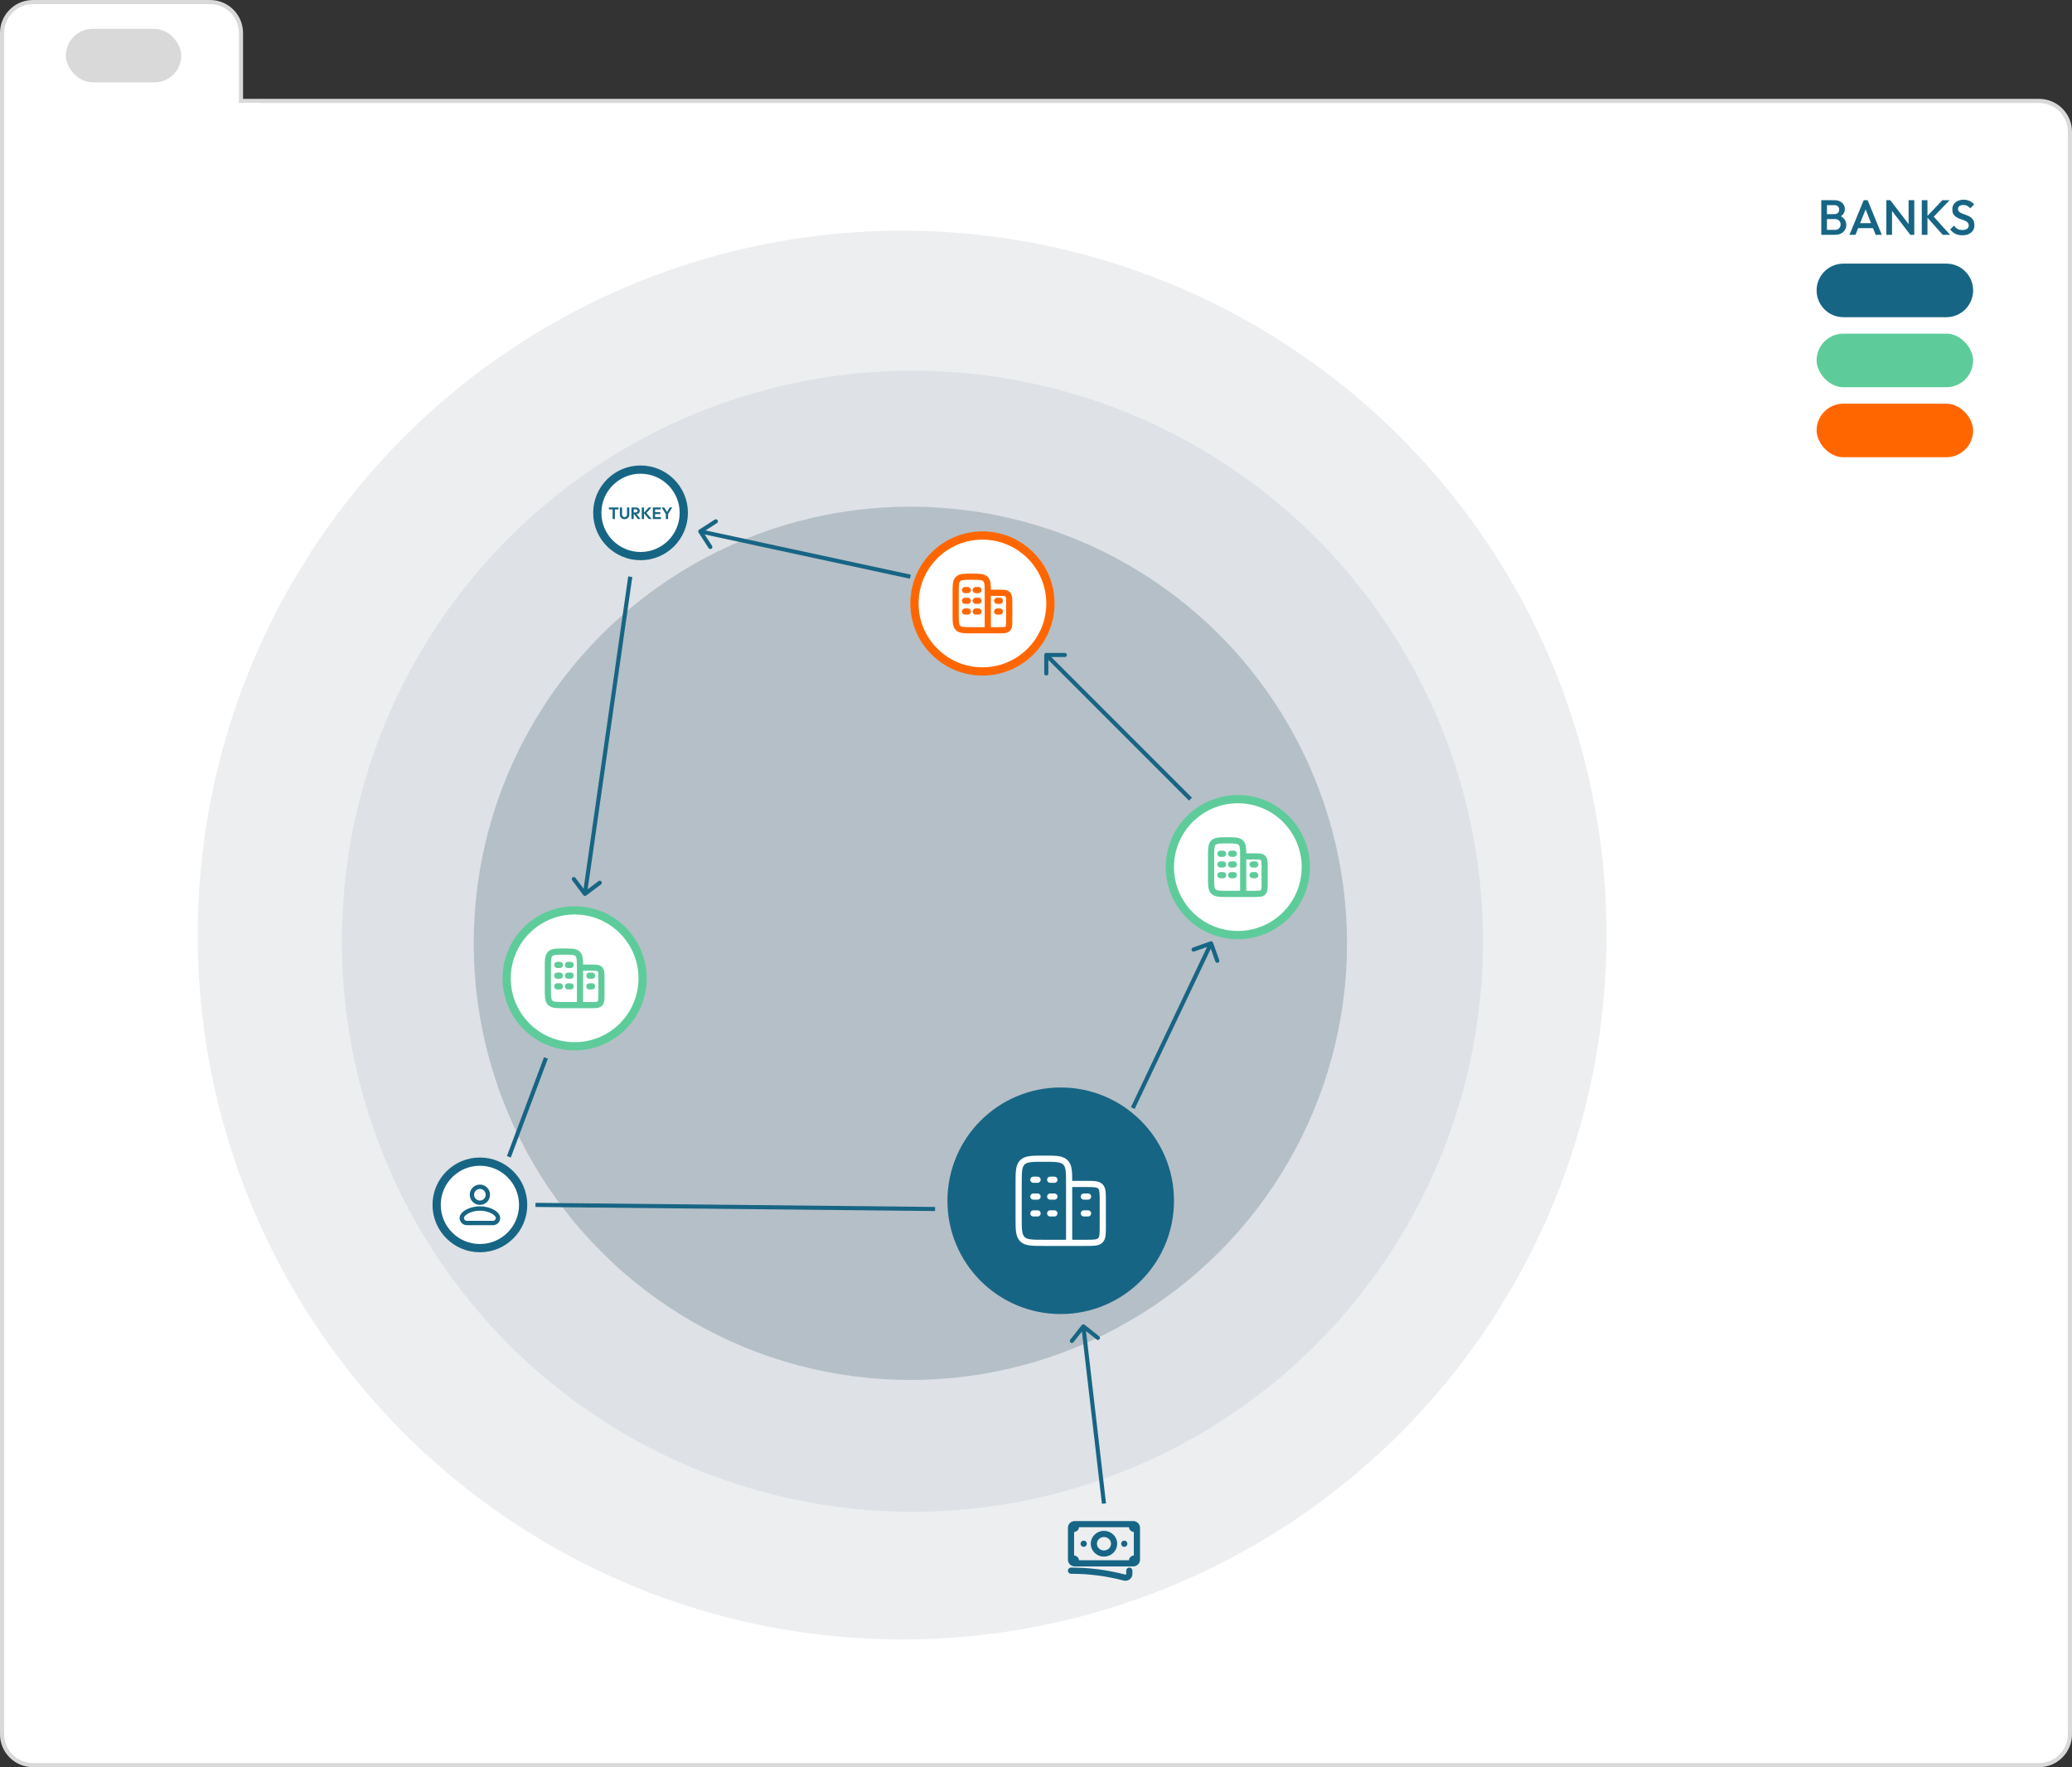 <svg xmlns="http://www.w3.org/2000/svg" width="503" height="429" viewBox="0 0 503 429" fill="none"><rect x="0" y="0" width="503" height="429" fill="#333333" stroke="none"/><path d="M8 24.5H495C499.142 24.5 502.5 27.858 502.5 32V421C502.5 425.142 499.142 428.5 495 428.5H8C3.858 428.5 0.5 425.142 0.5 421V32L0.51 31.614C0.711 27.651 3.987 24.5 8 24.5Z" fill="white" stroke="#D9D9D9"></path><path d="M8 0.5H51C55.142 0.5 58.5 3.858 58.5 8V38C58.5 42.142 55.142 45.5 51 45.5H8C3.858 45.5 0.5 42.142 0.5 38V8C0.5 3.858 3.858 0.5 8 0.5Z" fill="white" stroke="#D9D9D9"></path><rect x="1" y="25" width="62" height="40" fill="white"></rect><rect x="16" y="7" width="28" height="13" rx="6.5" fill="#D9D9D9"></rect><circle cx="219" cy="227" r="171" fill="#B5BFC7" fill-opacity="0.25"></circle><circle cx="221.5" cy="228.5" r="138.5" fill="#B5BFC7" fill-opacity="0.25"></circle><circle cx="221" cy="229" r="106" fill="#B5BFC7"></circle><circle cx="116.5" cy="292.5" r="10.5" fill="white" stroke="#176584" stroke-width="2"></circle><path fill-rule="evenodd" clip-rule="evenodd" d="M117.908 290.036C117.908 290.409 117.76 290.767 117.496 291.031C117.232 291.296 116.873 291.444 116.5 291.444C116.127 291.444 115.768 291.296 115.504 291.031C115.24 290.767 115.092 290.409 115.092 290.036C115.092 289.662 115.24 289.304 115.504 289.04C115.768 288.776 116.127 288.628 116.5 288.628C116.873 288.628 117.232 288.776 117.496 289.04C117.76 289.304 117.908 289.662 117.908 290.036ZM118.964 290.036C118.964 290.689 118.705 291.316 118.242 291.778C117.78 292.24 117.154 292.5 116.5 292.5C115.846 292.5 115.22 292.24 114.757 291.778C114.295 291.316 114.036 290.689 114.036 290.036C114.036 289.382 114.295 288.755 114.757 288.293C115.22 287.831 115.846 287.571 116.5 287.571C117.154 287.571 117.78 287.831 118.242 288.293C118.705 288.755 118.964 289.382 118.964 290.036ZM112.628 295.668C112.628 295.525 112.782 295.099 113.557 294.641C114.274 294.218 115.317 293.908 116.5 293.908C117.683 293.908 118.726 294.218 119.443 294.641C120.218 295.099 120.372 295.525 120.372 295.668C120.372 295.855 120.298 296.034 120.166 296.166C120.034 296.298 119.855 296.372 119.668 296.372H113.332C113.145 296.372 112.966 296.298 112.834 296.166C112.702 296.034 112.628 295.855 112.628 295.668ZM116.5 292.852C113.789 292.852 111.571 294.26 111.571 295.668C111.571 296.135 111.757 296.583 112.087 296.913C112.417 297.243 112.865 297.429 113.332 297.429H119.668C120.135 297.429 120.583 297.243 120.913 296.913C121.243 296.583 121.429 296.135 121.429 295.668C121.429 294.26 119.211 292.852 116.5 292.852Z" fill="#176584"></path><path d="M260 381.301C264.378 381.297 268.737 381.857 272.962 382.967C273.558 383.124 274.154 382.696 274.154 382.098V381.301M261.231 370V370.595C261.231 370.753 261.166 370.904 261.051 371.015C260.935 371.127 260.779 371.19 260.615 371.19H260M260 371.19V370.892C260 370.4 260.414 370 260.923 370H274.769M260 371.19V378.327M274.769 370V370.595C274.769 370.923 275.045 371.19 275.385 371.19H276M274.769 370H275.077C275.586 370 276 370.4 276 370.892V378.625C276 379.117 275.586 379.517 275.077 379.517H274.769M260 378.327V378.625C260 378.861 260.097 379.088 260.27 379.255C260.443 379.423 260.678 379.517 260.923 379.517H261.231M260 378.327H260.615C260.779 378.327 260.935 378.39 261.051 378.501C261.166 378.613 261.231 378.764 261.231 378.922V379.517M274.769 379.517V378.922C274.769 378.764 274.834 378.613 274.949 378.501C275.065 378.39 275.221 378.327 275.385 378.327H276M274.769 379.517H261.231M270.462 374.758C270.462 375.389 270.202 375.995 269.741 376.441C269.279 376.887 268.653 377.138 268 377.138C267.347 377.138 266.721 376.887 266.259 376.441C265.798 375.995 265.538 375.389 265.538 374.758C265.538 374.127 265.798 373.522 266.259 373.076C266.721 372.63 267.347 372.379 268 372.379C268.653 372.379 269.279 372.63 269.741 373.076C270.202 373.522 270.462 374.127 270.462 374.758ZM272.923 374.758H272.93V374.765H272.923V374.758ZM263.077 374.758H263.083V374.765H263.077V374.758Z" stroke="#176584" stroke-width="1.5" stroke-linecap="round" stroke-linejoin="round"></path><circle cx="257.5" cy="291.5" r="26.5" fill="#176584" stroke="#176584" stroke-width="2"></circle><path d="M259.543 301.714V287.414C259.543 284.526 259.543 283.08 258.645 282.184C257.748 281.286 256.303 281.286 253.414 281.286C250.526 281.286 249.08 281.286 248.184 282.184C247.286 283.08 247.286 284.526 247.286 287.414V295.586C247.286 298.474 247.286 299.92 248.184 300.816C249.08 301.714 250.526 301.714 253.414 301.714H259.543ZM251.882 290.479H250.861H251.882ZM255.968 290.479H254.946H255.968ZM251.882 286.393H250.861H251.882ZM251.882 294.564H250.861H251.882ZM255.968 286.393H254.946H255.968ZM255.968 294.564H254.946H255.968ZM264.139 294.564H263.118H264.139ZM264.139 290.479H263.118H264.139ZM263.629 287.414H259.543V301.714H263.629C265.555 301.714 266.517 301.714 267.116 301.116C267.714 300.517 267.714 299.555 267.714 297.629V291.5C267.714 289.574 267.714 288.611 267.116 288.013C266.517 287.414 265.555 287.414 263.629 287.414Z" fill="#176584"></path><path d="M259.543 301.714V287.414M259.543 301.714H253.414C250.526 301.714 249.08 301.714 248.184 300.816C247.286 299.92 247.286 298.474 247.286 295.586V287.414C247.286 284.526 247.286 283.08 248.184 282.184C249.08 281.286 250.526 281.286 253.414 281.286C256.303 281.286 257.748 281.286 258.645 282.184C259.543 283.08 259.543 284.526 259.543 287.414M259.543 301.714H263.629C265.555 301.714 266.517 301.714 267.116 301.116C267.714 300.517 267.714 299.555 267.714 297.629V291.5C267.714 289.574 267.714 288.611 267.116 288.013C266.517 287.414 265.555 287.414 263.629 287.414H259.543M251.882 290.479H250.861M255.968 290.479H254.946M251.882 286.393H250.861M251.882 294.564H250.861M255.968 286.393H254.946M255.968 294.564H254.946M264.139 294.564H263.118M264.139 290.479H263.118" stroke="white" stroke-width="1.5" stroke-linecap="round" stroke-linejoin="round"></path><circle cx="238.5" cy="146.5" r="16.5" fill="white" stroke="#FF6600" stroke-width="2"></circle><path d="M239.8 153V143.9C239.8 142.062 239.8 141.142 239.229 140.571C238.658 140 237.738 140 235.9 140C234.062 140 233.142 140 232.571 140.571C232 141.142 232 142.062 232 143.9V149.1C232 150.938 232 151.858 232.571 152.429C233.142 153 234.062 153 235.9 153H239.8ZM234.925 145.85H234.275H234.925ZM237.525 145.85H236.875H237.525ZM234.925 143.25H234.275H234.925ZM234.925 148.45H234.275H234.925ZM237.525 143.25H236.875H237.525ZM237.525 148.45H236.875H237.525ZM242.725 148.45H242.075H242.725ZM242.725 145.85H242.075H242.725ZM242.4 143.9H239.8V153H242.4C243.626 153 244.238 153 244.619 152.619C245 152.238 245 151.626 245 150.4V146.5C245 145.274 245 144.662 244.619 144.281C244.238 143.9 243.626 143.9 242.4 143.9Z" fill="white"></path><path d="M239.8 153V143.9M239.8 153H235.9C234.062 153 233.142 153 232.571 152.429C232 151.858 232 150.938 232 149.1V143.9C232 142.062 232 141.142 232.571 140.571C233.142 140 234.062 140 235.9 140C237.738 140 238.658 140 239.229 140.571C239.8 141.142 239.8 142.062 239.8 143.9M239.8 153H242.4C243.626 153 244.238 153 244.619 152.619C245 152.238 245 151.626 245 150.4V146.5C245 145.274 245 144.662 244.619 144.281C244.238 143.9 243.626 143.9 242.4 143.9H239.8M234.925 145.85H234.275M237.525 145.85H236.875M234.925 143.25H234.275M234.925 148.45H234.275M237.525 143.25H236.875M237.525 148.45H236.875M242.725 148.45H242.075M242.725 145.85H242.075" stroke="#FF6600" stroke-width="1.5" stroke-linecap="round" stroke-linejoin="round"></path><circle cx="300.5" cy="210.5" r="16.5" fill="white" stroke="#5ECC9A" stroke-width="2"></circle><path d="M301.8 217V207.9C301.8 206.062 301.8 205.142 301.229 204.571C300.658 204 299.738 204 297.9 204C296.062 204 295.142 204 294.571 204.571C294 205.142 294 206.062 294 207.9V213.1C294 214.938 294 215.858 294.571 216.429C295.142 217 296.062 217 297.9 217H301.8ZM296.925 209.85H296.275H296.925ZM299.525 209.85H298.875H299.525ZM296.925 207.25H296.275H296.925ZM296.925 212.45H296.275H296.925ZM299.525 207.25H298.875H299.525ZM299.525 212.45H298.875H299.525ZM304.725 212.45H304.075H304.725ZM304.725 209.85H304.075H304.725ZM304.4 207.9H301.8V217H304.4C305.626 217 306.238 217 306.619 216.619C307 216.238 307 215.626 307 214.4V210.5C307 209.274 307 208.662 306.619 208.281C306.238 207.9 305.626 207.9 304.4 207.9Z" fill="white"></path><path d="M301.8 217V207.9M301.8 217H297.9C296.062 217 295.142 217 294.571 216.429C294 215.858 294 214.938 294 213.1V207.9C294 206.062 294 205.142 294.571 204.571C295.142 204 296.062 204 297.9 204C299.738 204 300.658 204 301.229 204.571C301.8 205.142 301.8 206.062 301.8 207.9M301.8 217H304.4C305.626 217 306.238 217 306.619 216.619C307 216.238 307 215.626 307 214.4V210.5C307 209.274 307 208.662 306.619 208.281C306.238 207.9 305.626 207.9 304.4 207.9H301.8M296.925 209.85H296.275M299.525 209.85H298.875M296.925 207.25H296.275M296.925 212.45H296.275M299.525 207.25H298.875M299.525 212.45H298.875M304.725 212.45H304.075M304.725 209.85H304.075" stroke="#5ECC9A" stroke-width="1.5" stroke-linecap="round" stroke-linejoin="round"></path><circle cx="139.5" cy="237.5" r="16.5" fill="white" stroke="#5ECC9A" stroke-width="2"></circle><path d="M140.8 244V234.9C140.8 233.062 140.8 232.142 140.229 231.571C139.658 231 138.738 231 136.9 231C135.062 231 134.142 231 133.571 231.571C133 232.142 133 233.062 133 234.9V240.1C133 241.938 133 242.858 133.571 243.429C134.142 244 135.062 244 136.9 244H140.8ZM135.925 236.85H135.275H135.925ZM138.525 236.85H137.875H138.525ZM135.925 234.25H135.275H135.925ZM135.925 239.45H135.275H135.925ZM138.525 234.25H137.875H138.525ZM138.525 239.45H137.875H138.525ZM143.725 239.45H143.075H143.725ZM143.725 236.85H143.075H143.725ZM143.4 234.9H140.8V244H143.4C144.626 244 145.238 244 145.619 243.619C146 243.238 146 242.626 146 241.4V237.5C146 236.274 146 235.662 145.619 235.281C145.238 234.9 144.626 234.9 143.4 234.9Z" fill="white"></path><path d="M140.8 244V234.9M140.8 244H136.9C135.062 244 134.142 244 133.571 243.429C133 242.858 133 241.938 133 240.1V234.9C133 233.062 133 232.142 133.571 231.571C134.142 231 135.062 231 136.9 231C138.738 231 139.658 231 140.229 231.571C140.8 232.142 140.8 233.062 140.8 234.9M140.8 244H143.4C144.626 244 145.238 244 145.619 243.619C146 243.238 146 242.626 146 241.4V237.5C146 236.274 146 235.662 145.619 235.281C145.238 234.9 144.626 234.9 143.4 234.9H140.8M135.925 236.85H135.275M138.525 236.85H137.875M135.925 234.25H135.275M135.925 239.45H135.275M138.525 234.25H137.875M138.525 239.45H137.875M143.725 239.45H143.075M143.725 236.85H143.075" stroke="#5ECC9A" stroke-width="1.5" stroke-linecap="round" stroke-linejoin="round"></path><circle cx="155.5" cy="124.5" r="10.5" fill="white" stroke="#176584" stroke-width="2"></circle><path d="M148.72 126V123.248H149.268V126H148.72ZM147.824 123.672V123.188H150.164V123.672H147.824ZM151.621 126.04C151.399 126.04 151.202 125.992 151.029 125.896C150.858 125.797 150.723 125.663 150.625 125.492C150.526 125.321 150.477 125.128 150.477 124.912V123.188H151.021V124.928C151.021 125.053 151.046 125.161 151.097 125.252C151.15 125.343 151.222 125.413 151.313 125.464C151.406 125.512 151.509 125.536 151.621 125.536C151.735 125.536 151.837 125.512 151.925 125.464C152.013 125.413 152.082 125.343 152.133 125.252C152.186 125.161 152.213 125.055 152.213 124.932V123.188H152.761V124.916C152.761 125.132 152.711 125.325 152.613 125.496C152.514 125.664 152.379 125.797 152.209 125.896C152.041 125.992 151.845 126.04 151.621 126.04ZM153.698 124.824V124.4H154.35C154.483 124.4 154.586 124.367 154.658 124.3C154.732 124.231 154.77 124.136 154.77 124.016C154.77 123.907 154.732 123.816 154.658 123.744C154.586 123.669 154.483 123.632 154.35 123.632H153.698V123.188H154.398C154.579 123.188 154.738 123.224 154.874 123.296C155.012 123.365 155.119 123.461 155.194 123.584C155.271 123.707 155.31 123.848 155.31 124.008C155.31 124.173 155.271 124.317 155.194 124.44C155.119 124.56 155.012 124.655 154.874 124.724C154.735 124.791 154.574 124.824 154.39 124.824H153.698ZM153.298 126V123.188H153.842V126H153.298ZM154.834 126L153.906 124.784L154.406 124.628L155.494 126H154.834ZM157.502 126L156.282 124.532L157.47 123.188H158.15L156.826 124.648V124.396L158.194 126H157.502ZM155.802 126V123.188H156.346V126H155.802ZM158.485 126V123.188H159.029V126H158.485ZM158.885 126V125.52H160.441V126H158.885ZM158.885 124.796V124.332H160.301V124.796H158.885ZM158.885 123.668V123.188H160.421V123.668H158.885ZM161.709 124.916L160.621 123.188H161.249L162.093 124.572H161.733L162.577 123.188H163.197L162.097 124.916H161.709ZM161.637 126V124.624H162.185V126H161.637Z" fill="#176584"></path><path d="M263.31 321.608C263.094 321.437 262.779 321.473 262.608 321.69L259.815 325.218C259.643 325.434 259.68 325.749 259.896 325.92C260.113 326.092 260.427 326.055 260.599 325.839L263.082 322.702L266.218 325.185C266.434 325.357 266.749 325.32 266.92 325.104C267.092 324.887 267.055 324.573 266.839 324.401L263.31 321.608ZM268 365L268.497 364.942L263.497 321.942L263 322L262.503 322.058L267.503 365.058L268 365Z" fill="#176584"></path><path d="M254 158.5C253.724 158.5 253.5 158.724 253.5 159L253.5 163.5C253.5 163.776 253.724 164 254 164C254.276 164 254.5 163.776 254.5 163.5L254.5 159.5L258.5 159.5C258.776 159.5 259 159.276 259 159C259 158.724 258.776 158.5 258.5 158.5L254 158.5ZM289 194L289.354 193.646L254.354 158.646L254 159L253.646 159.354L288.646 194.354L289 194Z" fill="#176584"></path><path d="M294.471 228.832C294.378 228.572 294.092 228.436 293.832 228.529L289.593 230.038C289.333 230.131 289.197 230.416 289.289 230.677C289.382 230.937 289.668 231.073 289.928 230.98L293.697 229.639L295.038 233.407C295.131 233.667 295.416 233.803 295.677 233.711C295.937 233.618 296.073 233.332 295.98 233.072L294.471 228.832ZM275 269L275.452 269.215L294.452 229.215L294 229L293.548 228.785L274.548 268.785L275 269Z" fill="#176584"></path><path d="M169.729 128.58C169.497 128.73 169.43 129.039 169.58 129.271L172.019 133.052C172.169 133.284 172.479 133.351 172.711 133.201C172.943 133.052 173.009 132.742 172.86 132.51L170.691 129.149L174.052 126.981C174.284 126.831 174.351 126.521 174.201 126.289C174.052 126.057 173.742 125.991 173.51 126.14L169.729 128.58ZM221 140L221.105 139.511L170.105 128.511L170 129L169.895 129.489L220.895 140.489L221 140Z" fill="#176584"></path><path d="M141.6 217.3C141.766 217.521 142.079 217.566 142.3 217.4L145.9 214.7C146.121 214.534 146.166 214.221 146 214C145.834 213.779 145.521 213.734 145.3 213.9L142.1 216.3L139.7 213.1C139.534 212.879 139.221 212.834 139 213C138.779 213.166 138.734 213.479 138.9 213.7L141.6 217.3ZM153 140L152.505 139.929L141.505 216.929L142 217L142.495 217.071L153.495 140.071L153 140Z" fill="#176584"></path><line x1="226.995" y1="293.5" x2="129.995" y2="292.5" stroke="#176584"></line><line x1="123.532" y1="280.824" x2="132.532" y2="256.824" stroke="#176584"></line><rect x="441" y="81" width="38" height="13" rx="6.5" fill="#5ECC9A"></rect><rect x="441" y="98" width="38" height="13" rx="6.5" fill="#FF6600"></rect><path d="M441 70.5C441 66.91 443.91 64 447.5 64H472.5C476.09 64 479 66.91 479 70.5C479 74.09 476.09 77 472.5 77H447.5C443.91 77 441 74.09 441 70.5Z" fill="#176584"></path><path d="M443.083 57V55.8H445.495C445.919 55.8 446.247 55.668 446.479 55.404C446.711 55.14 446.827 54.836 446.827 54.492C446.827 54.26 446.775 54.044 446.671 53.844C446.567 53.644 446.415 53.484 446.215 53.364C446.015 53.244 445.775 53.184 445.495 53.184H443.083V51.984H445.291C445.651 51.984 445.939 51.892 446.155 51.708C446.371 51.524 446.479 51.252 446.479 50.892C446.479 50.532 446.371 50.26 446.155 50.076C445.939 49.892 445.651 49.8 445.291 49.8H443.083V48.6H445.327C445.895 48.6 446.367 48.704 446.743 48.912C447.119 49.12 447.399 49.388 447.583 49.716C447.767 50.044 447.859 50.396 447.859 50.772C447.859 51.212 447.735 51.6 447.487 51.936C447.247 52.272 446.891 52.544 446.419 52.752L446.527 52.32C447.055 52.536 447.467 52.84 447.763 53.232C448.059 53.624 448.207 54.084 448.207 54.612C448.207 55.044 448.099 55.44 447.883 55.8C447.675 56.16 447.363 56.452 446.947 56.676C446.539 56.892 446.035 57 445.435 57H443.083ZM442.135 57V48.6H443.515V57H442.135ZM448.976 57L452.432 48.6H453.392L456.824 57H455.336L452.648 50.196H453.152L450.44 57H448.976ZM450.68 55.38V54.18H455.132V55.38H450.68ZM457.932 57V48.6H458.892L459.312 50.184V57H457.932ZM463.752 57L458.724 50.436L458.892 48.6L463.92 55.164L463.752 57ZM463.752 57L463.332 55.524V48.6H464.712V57H463.752ZM471.609 57L467.721 52.62L471.525 48.6H473.289L469.089 52.968V52.212L473.409 57H471.609ZM466.533 57V48.6H467.913V57H466.533ZM476.361 57.12C475.697 57.12 475.133 57 474.669 56.76C474.205 56.52 473.789 56.168 473.421 55.704L474.357 54.768C474.589 55.104 474.865 55.368 475.185 55.56C475.505 55.744 475.913 55.836 476.409 55.836C476.873 55.836 477.241 55.74 477.513 55.548C477.793 55.356 477.933 55.092 477.933 54.756C477.933 54.476 477.861 54.248 477.717 54.072C477.573 53.896 477.381 53.752 477.141 53.64C476.909 53.52 476.649 53.416 476.361 53.328C476.081 53.232 475.797 53.128 475.509 53.016C475.229 52.896 474.969 52.748 474.729 52.572C474.497 52.396 474.309 52.168 474.165 51.888C474.021 51.608 473.949 51.252 473.949 50.82C473.949 50.324 474.069 49.904 474.309 49.56C474.557 49.208 474.889 48.94 475.305 48.756C475.721 48.572 476.185 48.48 476.697 48.48C477.249 48.48 477.741 48.588 478.173 48.804C478.613 49.02 478.969 49.296 479.241 49.632L478.305 50.568C478.065 50.296 477.813 50.096 477.549 49.968C477.293 49.832 476.997 49.764 476.661 49.764C476.245 49.764 475.917 49.848 475.677 50.016C475.445 50.184 475.329 50.42 475.329 50.724C475.329 50.98 475.401 51.188 475.545 51.348C475.689 51.5 475.877 51.632 476.109 51.744C476.349 51.848 476.609 51.948 476.889 52.044C477.177 52.14 477.461 52.248 477.741 52.368C478.029 52.488 478.289 52.644 478.521 52.836C478.761 53.02 478.953 53.26 479.097 53.556C479.241 53.852 479.313 54.224 479.313 54.672C479.313 55.424 479.045 56.02 478.509 56.46C477.981 56.9 477.265 57.12 476.361 57.12Z" fill="#176584"></path></svg>